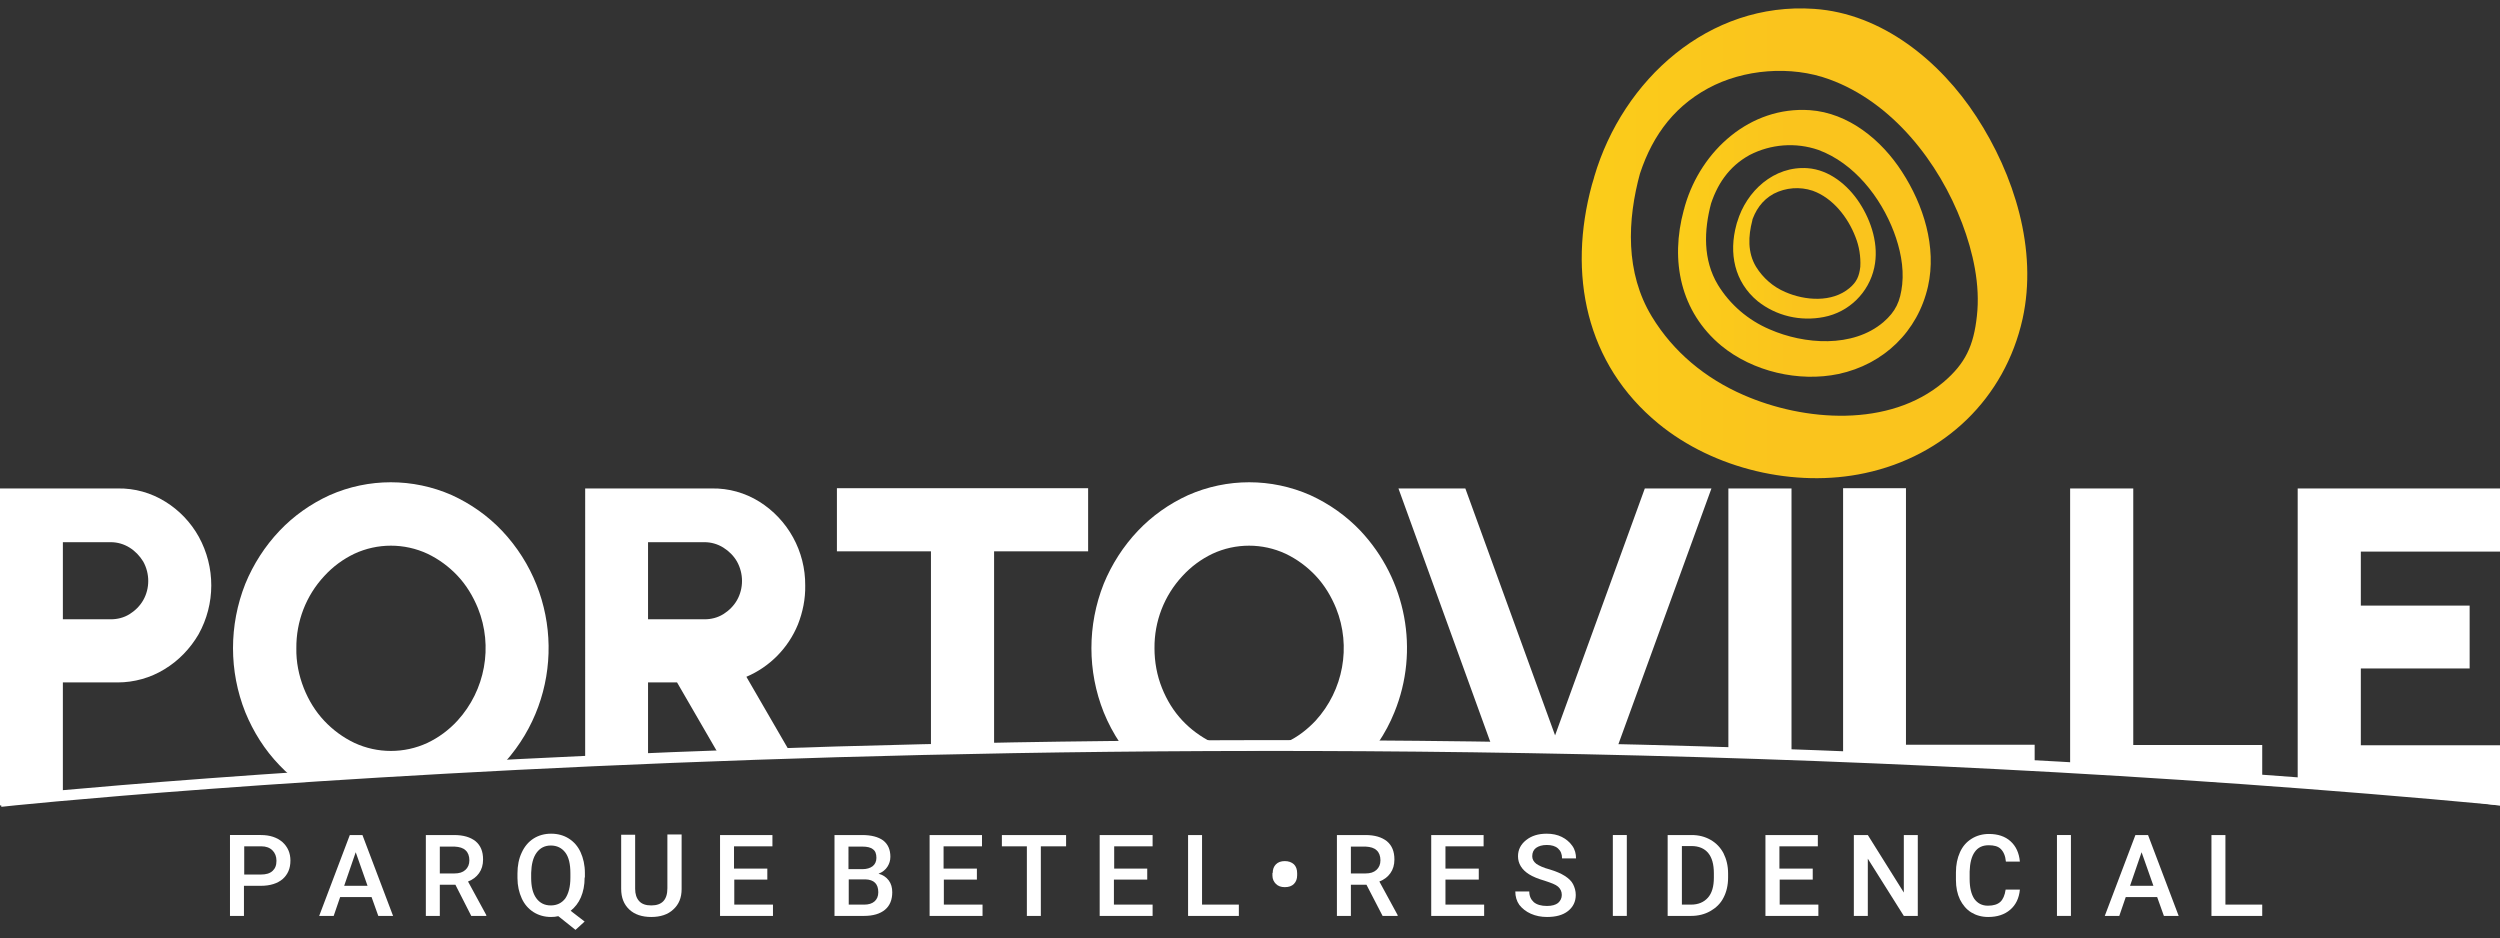 <?xml version="1.0" encoding="utf-8"?>
<!-- Generator: Adobe Illustrator 24.3.0, SVG Export Plug-In . SVG Version: 6.00 Build 0)  -->
<svg version="1.1" id="Camada_1" xmlns="http://www.w3.org/2000/svg" xmlns:xlink="http://www.w3.org/1999/xlink" x="0px" y="0px"
	 viewBox="0 0 930.5 349.2" style="enable-background:new 0 0 930.5 349.2;" xml:space="preserve">
<rect x="0" y="0" width="930.5" height="349.2" fill="#333333" stroke="none"/>
<style type="text/css">
	.st0{fill:none;}
	.st1{fill:#FFFFFF;}
	.st2{fill:url(#SVGID_1_);}
	.st3{fill:url(#SVGID_2_);}
	.st4{fill:url(#SVGID_3_);}
	.st5{enable-background:new    ;}
</style>
<g>
	<path class="st0" d="M48.3,228.6c2.1-1.3,3.8-3.1,5.1-5.2c2.5-4.5,2.5-10,0-14.4c-1.2-2.1-3-3.9-5.1-5.2c-2.1-1.3-4.5-2-7-2H23.4
		v28.7h17.8C43.7,230.6,46.1,229.9,48.3,228.6z"/>
	<path class="st0" d="M131.9,276.5c8.6,4,18.6,4,27.2,0c4.2-2,8-4.8,11.2-8.3c10.2-11.4,13.2-27.5,7.6-41.8
		c-1.8-4.5-4.3-8.6-7.6-12.1c-3.2-3.4-7-6.2-11.2-8.2c-8.6-4-18.6-4-27.2,0c-4.2,2-8,4.8-11.2,8.3c-10.2,11.4-13.2,27.5-7.6,41.8
		c1.8,4.5,4.3,8.6,7.6,12.1C123.8,271.7,127.6,274.5,131.9,276.5z"/>
	<path class="st0" d="M269.2,228.6c2.1-1.3,3.9-3,5.1-5.2c2.5-4.5,2.5-10,0-14.4c-1.2-2.1-3-3.9-5.1-5.2c-2.1-1.3-4.5-2-7-2h-21
		v28.7h21C264.7,230.5,267.1,229.9,269.2,228.6z"/>
	<path class="st0" d="M489.8,268.2c10.2-11.4,13.2-27.5,7.6-41.8c-1.8-4.5-4.3-8.6-7.6-12.1c-3.2-3.4-7-6.2-11.2-8.2
		c-8.6-4-18.6-4-27.2,0c-4.2,2-8.1,4.8-11.2,8.3c-10.2,11.4-13.2,27.5-7.6,41.8c1.8,4.5,4.3,8.6,7.6,12.1c3.1,3.3,6.7,6,10.8,8
		c4.8,0,9.6,0,14.4,0c4.6,0,9.1,0,13.7,0C483,274.3,486.7,271.5,489.8,268.2z"/>
	<path class="st0" d="M241.2,254v26.9c8.6-0.4,17.2-0.7,25.8-1L252,254L241.2,254z"/>
	<path class="st1" d="M14.5,297.9l8.9-1.1V254h20.4c6.1,0,12.2-1.7,17.4-4.9c5.3-3.2,9.6-7.7,12.7-13c6.3-11.3,6.3-25,0.1-36.3
		c-3-5.4-7.3-9.9-12.5-13.1c-5.3-3.3-11.4-5-17.6-4.9H0v118l7.3-1L14.5,297.9z M23.4,201.8h17.8c2.5,0,4.9,0.7,7,2
		c2.1,1.3,3.8,3.1,5.1,5.2c2.5,4.5,2.5,10,0,14.4c-1.2,2.1-3,3.9-5.1,5.2c-2.1,1.3-4.5,1.9-7,1.9H23.4V201.8z"/>
	<path class="st1" d="M188.1,283.5c21.9-24.6,21.4-61.9-1.2-85.9c-5.3-5.6-11.7-10.1-18.7-13.3c-14.5-6.4-31-6.4-45.5,0
		c-7,3.2-13.4,7.7-18.7,13.3c-5.4,5.7-9.7,12.4-12.7,19.7c-6.1,15.4-6.1,32.5,0,47.8c3,7.3,7.2,14,12.7,19.7c1.3,1.4,2.7,2.7,4.2,4
		l8-0.6C140.2,286.4,164.2,284.8,188.1,283.5z M110.3,241.3c-0.1-10,3.6-19.6,10.4-26.9c3.2-3.5,7-6.3,11.2-8.3c8.6-4,18.6-4,27.2,0
		c4.2,2,8,4.8,11.2,8.2c3.3,3.5,5.8,7.7,7.6,12.1c5.7,14.2,2.7,30.5-7.6,41.8c-3.2,3.5-7,6.3-11.2,8.3c-8.6,4-18.6,4-27.2,0
		c-4.2-2-8-4.8-11.2-8.2c-3.3-3.5-5.8-7.6-7.6-12.1C111.2,251.4,110.2,246.3,110.3,241.3L110.3,241.3z"/>
	<path class="st1" d="M241.2,280.9V254H252l15,25.9c8.8-0.3,17.7-0.6,26.5-0.9l-15.7-27.1c8.7-3.7,15.6-10.7,19.2-19.5
		c1.8-4.6,2.8-9.5,2.7-14.5c0.1-12.7-6.4-24.5-17.1-31.2c-5.3-3.3-11.4-5-17.6-4.9h-47.2V282c4.9-0.2,9.9-0.5,14.9-0.7L241.2,280.9z
		 M241.2,201.8h21c2.5,0,4.9,0.7,7,2c2.1,1.3,3.9,3.1,5.1,5.2c2.5,4.5,2.5,10,0,14.4c-1.2,2.1-3,3.9-5.1,5.2c-2.1,1.3-4.5,1.9-7,1.9
		h-21L241.2,201.8z"/>
	<path class="st1" d="M370,205.2h35v-23.5h-93.5v23.5h35v72.3c7.8-0.2,15.6-0.3,23.5-0.5L370,205.2z"/>
	<path class="st1" d="M429.1,276.3c7.3,0,14.5-0.1,21.8-0.1c-4-2-7.7-4.7-10.8-8c-3.3-3.5-5.8-7.6-7.6-12.1
		c-1.9-4.7-2.8-9.8-2.8-14.8c-0.1-10,3.6-19.6,10.4-26.9c3.2-3.5,7-6.3,11.2-8.3c8.6-4,18.6-4,27.2,0c4.2,2,8,4.8,11.2,8.2
		c3.3,3.5,5.8,7.7,7.6,12.1c5.7,14.2,2.7,30.5-7.6,41.8c-3.1,3.3-6.7,6.1-10.8,8c11.4,0,22.7,0.1,34.1,0.2c2.4-3.6,4.4-7.3,6-11.3
		c9.4-23,4.4-49.4-12.6-67.5c-5.3-5.6-11.7-10.1-18.7-13.3c-14.5-6.4-31-6.4-45.5,0c-7,3.2-13.4,7.7-18.7,13.3
		c-5.4,5.7-9.7,12.4-12.7,19.7c-6.1,15.4-6.1,32.5,0,47.8c1.6,4,3.7,7.9,6.1,11.5C421.1,276.7,425.1,276.5,429.1,276.3z"/>
	<path class="st1" d="M637,181.8h-24.8l-33.4,91.9l-33.4-91.9h-24.9l34.5,95.2c15.7,0.3,31.3,0.6,47,1L637,181.8z"/>
	<path class="st1" d="M666.8,181.8h-23.5v97.4c7.8,0.3,15.6,0.5,23.5,0.8V181.8z"/>
	<path class="st1" d="M757.3,284.4v-7.2h-47.9v-95.5H686v99c4,0.2,8,0.3,11.9,0.5C717.7,282.2,737.5,283.3,757.3,284.4z"/>
	<path class="st1" d="M842,290.5v-13.2h-48v-95.5h-23.5v103.5c14.5,0.9,29.1,1.9,43.6,3C823.5,289,832.7,289.7,842,290.5z"/>
	<path class="st1" d="M901.4,296.2L916,298l7.3,0.9l7.3,1v-22.5h-51.9v-28.6h40.5v-23.4h-40.5v-20.1h51.8v-23.5h-75.3v109.9
		c5.7,0.5,11.4,1,17.1,1.6C882.1,294.1,891.8,295.2,901.4,296.2z"/>
	<path class="st1" d="M450.9,276.2l0.5,0.2c8.6,4,18.6,4,27.2,0l0.4-0.2c-4.6,0-9.1,0-13.7,0C460.5,276.2,455.7,276.2,450.9,276.2z"
		/>
	
		<linearGradient id="SVGID_1_" gradientUnits="userSpaceOnUse" x1="624.567" y1="259.438" x2="718.575" y2="259.438" gradientTransform="matrix(1 0 0 -1 0 350)">
		<stop  offset="0" style="stop-color:#FBCD1A"/>
		<stop  offset="0.44" style="stop-color:#FAC41D"/>
	</linearGradient>
	<path class="st2" d="M626.7,78.2c-5.1,18.8-1.3,37.8,14,50.5c11.7,9.6,28.8,13.6,43.6,10.5c16.8-3.6,29.5-15.8,33.3-32.6
		c3.3-14.7-1.7-30.4-9.7-42.7C700.3,52.1,688,42,673.6,41c-22.2-1.5-40.4,15-46.4,35.4c-0.7,2.2-1.4,6.7,2.1,7
		c3.2,0.3,6.3-3.5,7.1-6.2c2.5-8.4,7-15.2,14.8-19.5c7.9-4.1,17.2-4.8,25.6-1.9c13.3,4.9,23.2,17.6,28.1,30.5
		c2.3,6.1,3.8,13,3.1,19.6c-0.7,6.3-2.4,10-7,14c-11.4,9.7-29.5,8.3-42.3,2.7c-8-3.4-14.8-9.2-19.3-16.6c-5.6-9.3-5.2-20.3-2.5-30.4
		c0.7-2.6-0.7-6-3.8-5.2C629.5,71.3,627.6,75,626.7,78.2z"/>
	
		<linearGradient id="SVGID_2_" gradientUnits="userSpaceOnUse" x1="645.049" y1="259.445" x2="698.143" y2="259.445" gradientTransform="matrix(1 0 0 -1 0 350)">
		<stop  offset="0" style="stop-color:#FBCD1A"/>
		<stop  offset="0.44" style="stop-color:#FAC41D"/>
	</linearGradient>
	<path class="st3" d="M646.3,83.6c-2.9,10.6-0.8,21.3,7.9,28.5c6.9,5.5,15.9,7.6,24.6,5.9c9.4-1.8,16.8-9.1,18.8-18.4
		c1.8-8.3-1-17.2-5.5-24.1c-4.3-6.6-11.2-12.3-19.3-12.9c-12.5-0.9-22.8,8.5-26.2,20c-0.4,1.2-0.8,3.8,1.2,4c1.8,0.2,3.5-2,4-3.5
		c1.4-4.7,4-8.6,8.4-11c4.5-2.3,9.7-2.7,14.5-1.1c7.5,2.7,13.1,9.9,15.9,17.2c1.4,3.5,2,7.3,1.8,11.1c-0.4,3.6-1.4,5.7-4,7.9
		c-6.5,5.5-16.6,4.7-23.9,1.5c-4.5-1.9-8.3-5.2-10.9-9.4c-3.2-5.3-2.9-11.5-1.4-17.2c0.4-1.5-0.4-3.4-2.2-2.9
		C647.8,79.7,646.7,81.8,646.3,83.6z"/>
	
		<linearGradient id="SVGID_3_" gradientUnits="userSpaceOnUse" x1="588.716" y1="259.436" x2="754.462" y2="259.436" gradientTransform="matrix(1 0 0 -1 0 350)">
		<stop  offset="0" style="stop-color:#FBCD1A"/>
		<stop  offset="0.44" style="stop-color:#FAC41D"/>
	</linearGradient>
	<path class="st4" d="M592.5,68.8c-9,33.1-2.4,66.6,24.8,88.9c20.6,16.9,50.8,24,76.8,18.4c29.6-6.3,52.1-27.8,58.7-57.4
		c5.7-25.8-3.1-53.7-17.2-75.3c-13.4-20.6-35.1-38.4-60.4-40.1c-39.2-2.7-71.2,26.4-81.8,62.4c-1.1,3.9-2.5,11.8,3.7,12.4
		c5.6,0.5,11-6.1,12.5-10.9c4.3-14.8,12.3-26.8,26.1-34.3c13.2-7.2,30.9-8.6,45.1-3.4c23.5,8.5,40.9,30.9,49.5,53.6
		c4.1,10.8,6.8,23,5.5,34.5c-1.2,11.1-4.3,17.7-12.4,24.6c-20.2,17.1-51.9,14.7-74.5,4.8c-14.2-6.2-26.1-16-34.1-29.2
		c-9.9-16.3-9.2-35.8-4.3-53.6c1.2-4.6-1.2-10.6-6.8-9.2C597.4,56.6,594,63.1,592.5,68.8z"/>
	<path class="st1" d="M0.5,300.3l-0.4-4c1.1-0.1,111.9-11.7,281-17.5c156.1-5.4,395.2-6.9,648.2,16.8l-0.4,4
		c-252.7-23.6-491.6-22.2-647.6-16.8C112.2,288.6,1.6,300.1,0.5,300.3z"/>
	<g class="st5">
		<path class="st1" d="M90.8,329.7v11.2h-5.2v-30.1h11.5c3.4,0,6,0.9,8,2.6c2,1.8,3,4.1,3,6.9c0,3-1,5.2-2.9,6.9
			c-1.9,1.6-4.6,2.5-8.1,2.5H90.8z M90.8,325.5h6.3c1.9,0,3.3-0.4,4.3-1.3c1-0.9,1.5-2.1,1.5-3.8c0-1.6-0.5-2.9-1.5-3.9
			c-1-1-2.4-1.5-4.1-1.5h-6.4V325.5z"/>
		<path class="st1" d="M138.3,333.9h-11.7l-2.4,7h-5.4l11.4-30.1h4.7l11.4,30.1h-5.5L138.3,333.9z M128.1,329.7h8.7l-4.4-12.5
			L128.1,329.7z"/>
		<path class="st1" d="M169.5,329.3h-5.8v11.6h-5.2v-30.1H169c3.5,0,6.1,0.8,8,2.3c1.9,1.6,2.8,3.8,2.8,6.8c0,2-0.5,3.7-1.5,5.1
			c-1,1.4-2.3,2.4-4.1,3.1l6.8,12.5v0.3h-5.6L169.5,329.3z M163.7,325.1h5.4c1.8,0,3.1-0.4,4.1-1.3c1-0.9,1.5-2.1,1.5-3.6
			c0-1.6-0.5-2.9-1.4-3.7c-0.9-0.9-2.3-1.3-4.1-1.4h-5.5V325.1z"/>
		<path class="st1" d="M217.6,326.6c0,2.9-0.5,5.3-1.4,7.4c-0.9,2.1-2.2,3.7-3.8,5l5.2,4l-3.4,3.1l-6.4-5.1
			c-0.8,0.2-1.7,0.3-2.7,0.3c-2.4,0-4.6-0.6-6.5-1.8c-1.9-1.2-3.4-2.9-4.4-5.1c-1-2.2-1.6-4.7-1.6-7.6v-1.7c0-2.9,0.5-5.5,1.6-7.8
			c1-2.2,2.5-4,4.4-5.2s4.1-1.8,6.5-1.8c2.5,0,4.7,0.6,6.6,1.8s3.4,2.9,4.4,5.1c1,2.2,1.6,4.8,1.6,7.7V326.6z M212.3,325
			c0-3.4-0.6-6-1.9-7.7c-1.3-1.7-3.1-2.6-5.4-2.6c-2.2,0-4,0.9-5.3,2.7c-1.3,1.8-1.9,4.3-2,7.5v1.8c0,3.3,0.6,5.8,1.9,7.6
			c1.3,1.8,3.1,2.7,5.4,2.7c2.3,0,4.1-0.9,5.4-2.6c1.2-1.8,1.9-4.3,1.9-7.7V325z"/>
		<path class="st1" d="M253.7,310.8v20.1c0,3.2-1,5.7-3.1,7.6c-2,1.9-4.8,2.8-8.2,2.8c-3.4,0-6.2-0.9-8.2-2.8s-3-4.4-3-7.7v-20.1
			h5.2v20.1c0,2,0.5,3.5,1.5,4.6c1,1.1,2.5,1.6,4.5,1.6c4,0,6-2.1,6-6.4v-20H253.7z"/>
		<path class="st1" d="M285.7,327.4h-12.4v9.3h14.4v4.2h-19.7v-30.1h19.5v4.2h-14.3v8.3h12.4V327.4z"/>
		<path class="st1" d="M310.6,340.9v-30.1h10.3c3.4,0,6,0.7,7.8,2c1.8,1.4,2.7,3.4,2.7,6.1c0,1.4-0.4,2.6-1.1,3.7
			c-0.7,1.1-1.8,2-3.3,2.6c1.6,0.4,2.9,1.3,3.8,2.5c0.9,1.2,1.3,2.7,1.3,4.4c0,2.8-0.9,5-2.7,6.5c-1.8,1.5-4.4,2.3-7.8,2.3H310.6z
			 M315.9,323.5h5.1c1.6,0,2.9-0.4,3.8-1.1c0.9-0.7,1.4-1.8,1.4-3.1c0-1.5-0.4-2.6-1.3-3.2c-0.8-0.7-2.2-1-4-1h-5.1V323.5z
			 M315.9,327.3v9.4h5.8c1.6,0,2.9-0.4,3.8-1.2c0.9-0.8,1.4-1.9,1.4-3.4c0-3.1-1.6-4.7-4.8-4.8H315.9z"/>
		<path class="st1" d="M363.7,327.4h-12.4v9.3h14.4v4.2h-19.7v-30.1h19.5v4.2h-14.3v8.3h12.4V327.4z"/>
	</g>
	<g class="st5">
		<path class="st1" d="M396.8,315h-9.4v25.9h-5.2V315h-9.3v-4.2h23.9V315z"/>
	</g>
	<g class="st5">
		<path class="st1" d="M427,327.4h-12.4v9.3h14.4v4.2h-19.7v-30.1H429v4.2h-14.3v8.3H427V327.4z"/>
		<path class="st1" d="M447.4,336.7h13.7v4.2h-18.9v-30.1h5.2V336.7z"/>
		<path class="st1" d="M473.7,324.9c0-1.3,0.4-2.4,1.2-3.2c0.8-0.8,1.9-1.2,3.3-1.2c1.4,0,2.5,0.4,3.4,1.2c0.8,0.8,1.2,1.9,1.2,3.3
			v0.8c0,1.3-0.4,2.4-1.2,3.2s-1.9,1.2-3.4,1.2c-1.4,0-2.5-0.4-3.3-1.2s-1.3-1.8-1.3-3.1V324.9z"/>
		<path class="st1" d="M508.6,329.3h-5.8v11.6h-5.2v-30.1h10.6c3.5,0,6.1,0.8,8,2.3c1.9,1.6,2.8,3.8,2.8,6.8c0,2-0.5,3.7-1.5,5.1
			c-1,1.4-2.3,2.4-4.1,3.1l6.8,12.5v0.3h-5.6L508.6,329.3z M502.8,325.1h5.4c1.8,0,3.1-0.4,4.1-1.3c1-0.9,1.5-2.1,1.5-3.6
			c0-1.6-0.5-2.9-1.4-3.7c-0.9-0.9-2.3-1.3-4.1-1.4h-5.5V325.1z"/>
		<path class="st1" d="M550.4,327.4H538v9.3h14.4v4.2h-19.7v-30.1h19.5v4.2H538v8.3h12.4V327.4z"/>
		<path class="st1" d="M581.3,333.1c0-1.3-0.5-2.3-1.4-3.1s-2.6-1.4-5-2.2c-2.4-0.7-4.4-1.5-5.8-2.4c-2.7-1.7-4.1-4-4.1-6.7
			c0-2.4,1-4.4,3-6s4.5-2.4,7.7-2.4c2.1,0,4,0.4,5.6,1.2c1.6,0.8,2.9,1.9,3.9,3.3s1.4,3,1.4,4.7h-5.2c0-1.6-0.5-2.8-1.5-3.7
			s-2.4-1.3-4.2-1.3c-1.7,0-3,0.4-4,1.1c-0.9,0.7-1.4,1.7-1.4,3.1c0,1.1,0.5,2,1.5,2.8c1,0.7,2.7,1.5,5,2.1c2.3,0.7,4.2,1.5,5.6,2.4
			c1.4,0.9,2.5,1.9,3.1,3.1s1,2.5,1,4c0,2.5-1,4.5-2.9,6s-4.5,2.2-7.8,2.2c-2.2,0-4.2-0.4-6-1.2c-1.8-0.8-3.2-1.9-4.3-3.3
			c-1-1.4-1.5-3.1-1.5-5h5.2c0,1.7,0.6,3,1.7,4c1.1,0.9,2.7,1.4,4.9,1.4c1.8,0,3.2-0.4,4.1-1.1C580.8,335.3,581.3,334.3,581.3,333.1
			z"/>
		<path class="st1" d="M605.5,340.9h-5.2v-30.1h5.2V340.9z"/>
		<path class="st1" d="M620.7,340.9v-30.1h8.9c2.7,0,5,0.6,7.1,1.8s3.7,2.9,4.8,5c1.1,2.2,1.7,4.7,1.7,7.5v1.5
			c0,2.9-0.6,5.4-1.7,7.5c-1.1,2.2-2.8,3.8-4.9,5c-2.1,1.2-4.5,1.8-7.2,1.8H620.7z M626,315v21.7h3.4c2.7,0,4.8-0.9,6.3-2.6
			s2.2-4.2,2.2-7.4v-1.7c0-3.3-0.7-5.8-2.1-7.5c-1.4-1.7-3.5-2.6-6.2-2.6H626z"/>
		<path class="st1" d="M674.8,327.4h-12.4v9.3h14.4v4.2h-19.7v-30.1h19.5v4.2h-14.3v8.3h12.4V327.4z"/>
		<path class="st1" d="M713.8,340.9h-5.2l-13.4-21.3v21.3H690v-30.1h5.2l13.4,21.4v-21.4h5.2V340.9z"/>
		<path class="st1" d="M751.8,331.1c-0.3,3.2-1.5,5.7-3.6,7.5c-2.1,1.8-4.8,2.7-8.2,2.7c-2.4,0-4.5-0.6-6.3-1.7
			c-1.8-1.1-3.2-2.8-4.2-4.8c-1-2.1-1.5-4.5-1.5-7.3v-2.8c0-2.8,0.5-5.3,1.5-7.5c1-2.2,2.4-3.8,4.3-5c1.9-1.2,4.1-1.8,6.5-1.8
			c3.3,0,6,0.9,8,2.7c2,1.8,3.2,4.3,3.5,7.6h-5.2c-0.2-2.2-0.9-3.7-1.9-4.7c-1-1-2.5-1.4-4.5-1.4c-2.3,0-4,0.8-5.2,2.5
			s-1.8,4.1-1.9,7.3v2.7c0,3.3,0.6,5.7,1.7,7.4c1.2,1.7,2.9,2.6,5.1,2.6c2.1,0,3.6-0.5,4.6-1.4c1-0.9,1.7-2.5,2-4.6H751.8z"/>
		<path class="st1" d="M770.8,340.9h-5.2v-30.1h5.2V340.9z"/>
		<path class="st1" d="M802.9,333.9h-11.7l-2.4,7h-5.4l11.4-30.1h4.7l11.4,30.1h-5.5L802.9,333.9z M792.8,329.7h8.7l-4.4-12.5
			L792.8,329.7z"/>
		<path class="st1" d="M828.3,336.7H842v4.2h-18.9v-30.1h5.2V336.7z"/>
	</g>
</g>
</svg>
